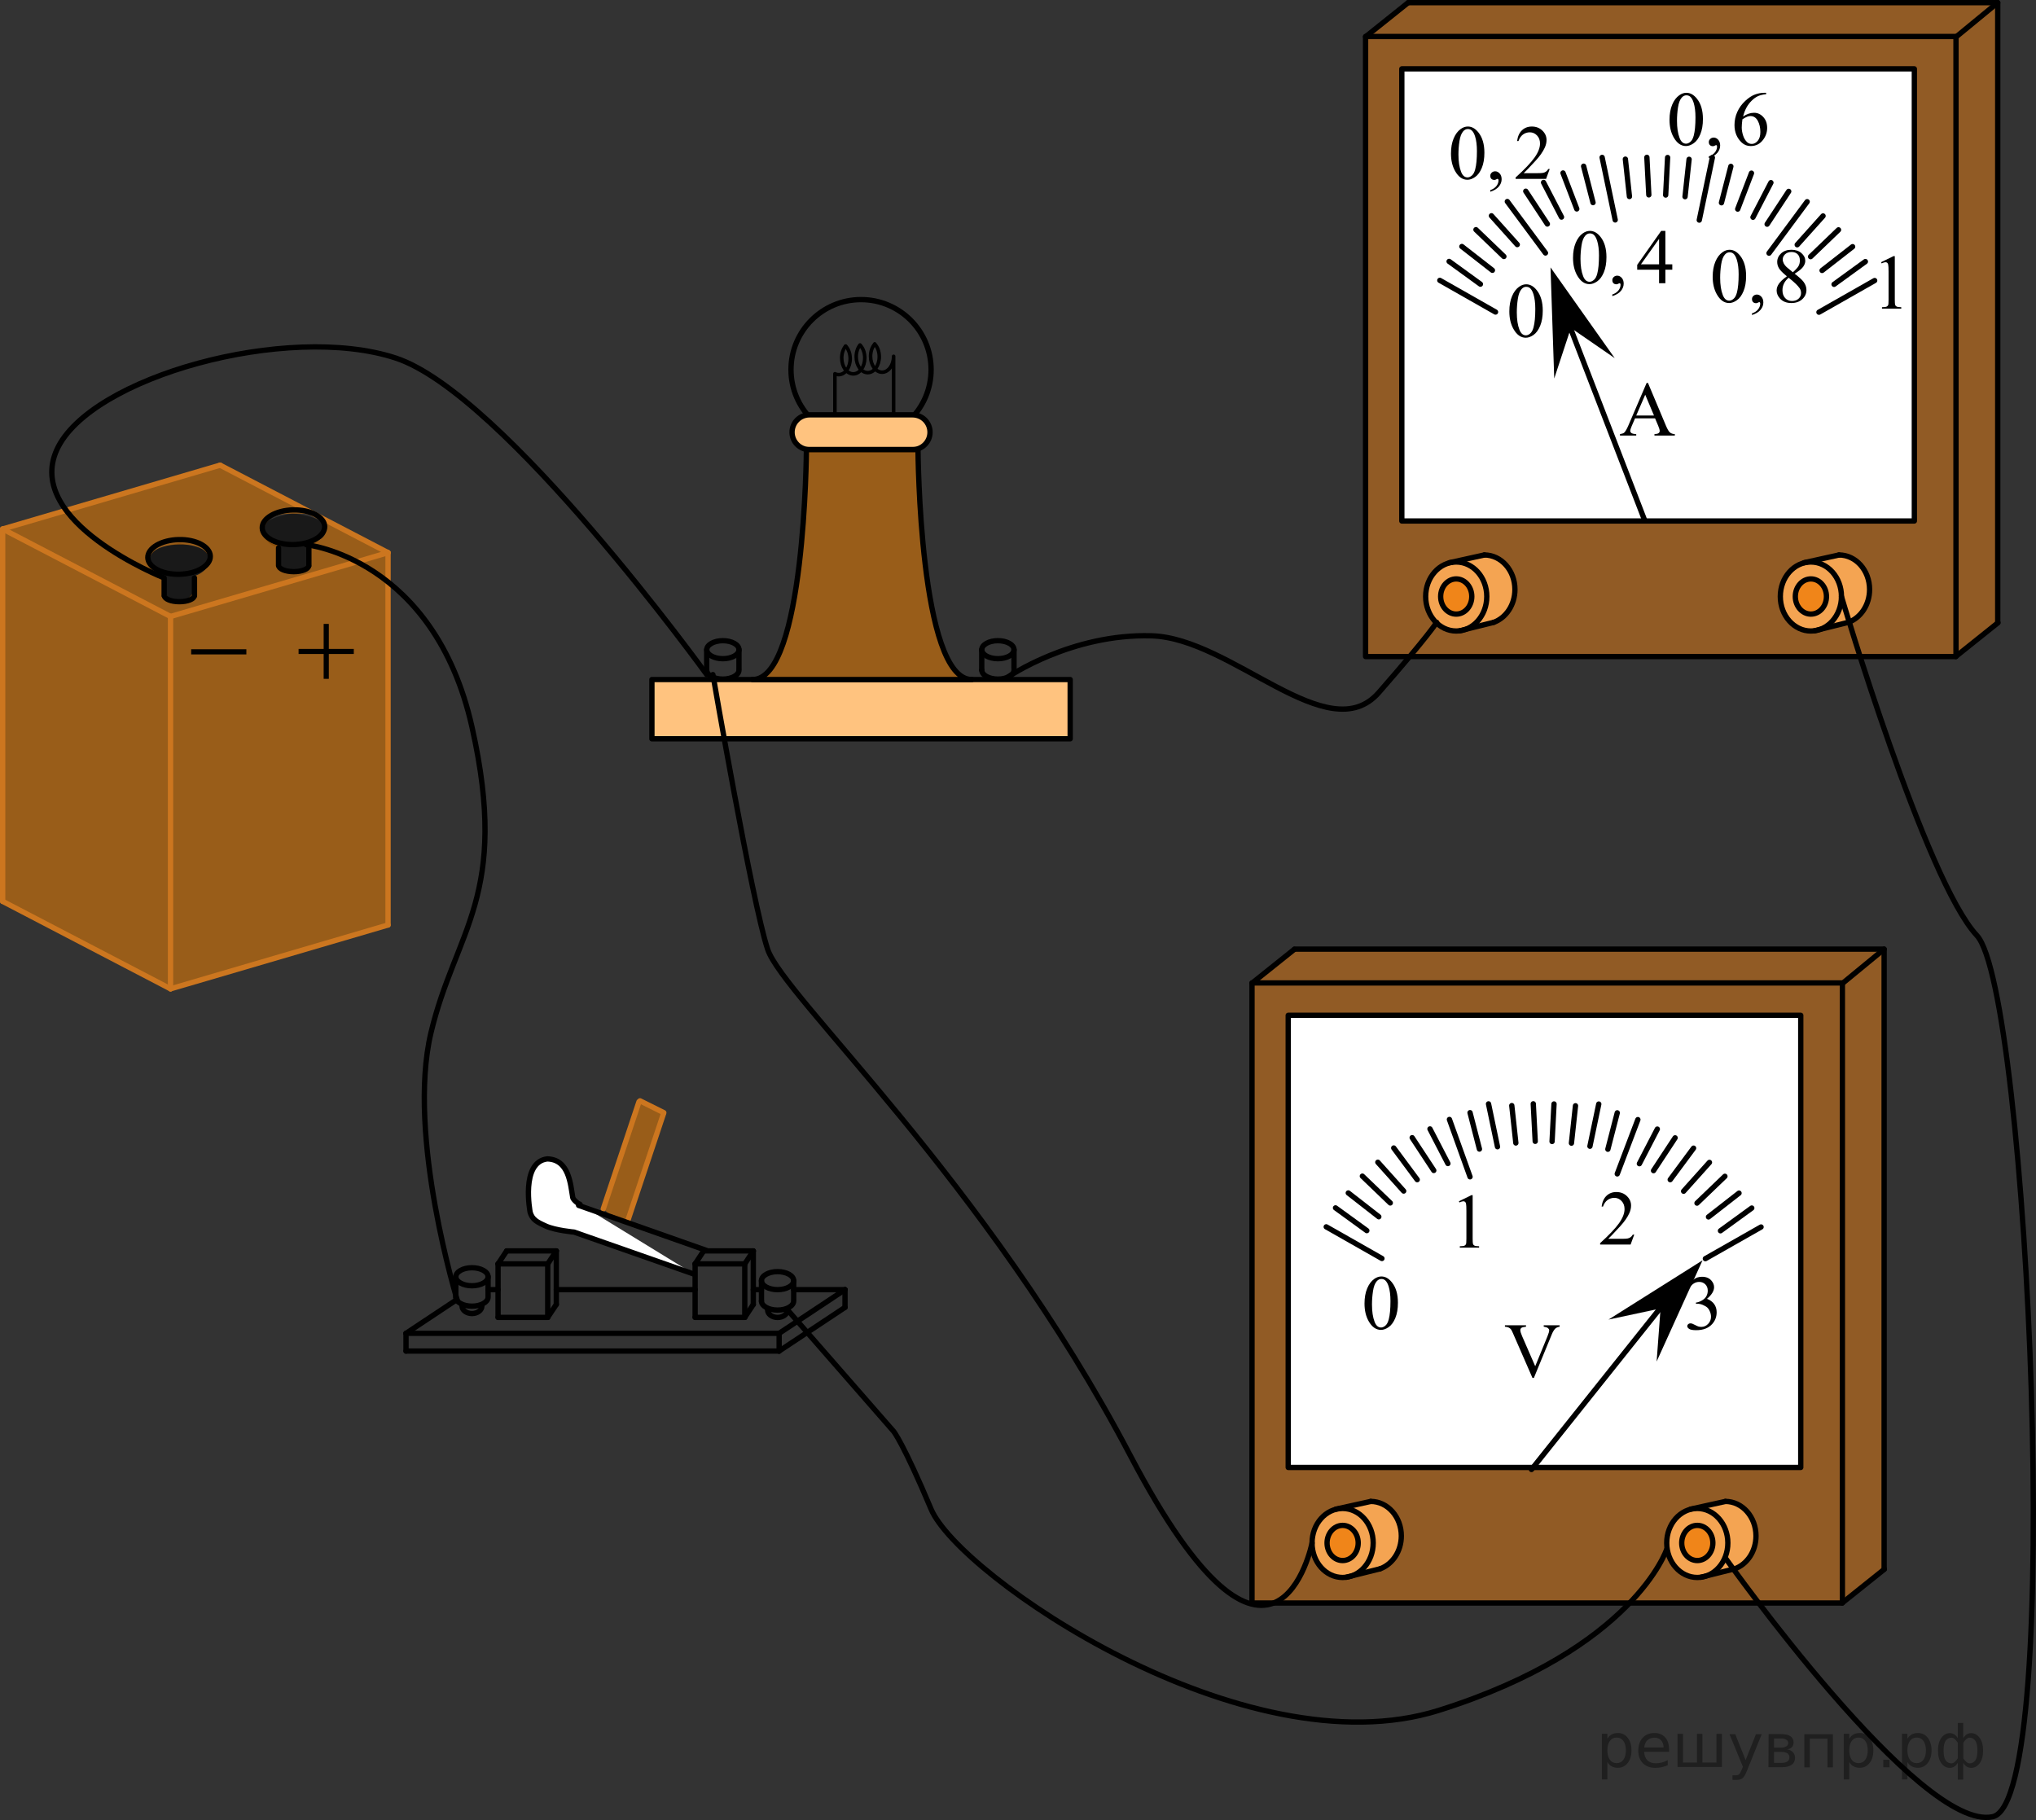 <?xml version="1.0" encoding="utf-8"?>
<!-- Generator: Adobe Illustrator 16.0.0, SVG Export Plug-In . SVG Version: 6.00 Build 0)  -->
<!DOCTYPE svg PUBLIC "-//W3C//DTD SVG 1.1//EN" "http://www.w3.org/Graphics/SVG/1.1/DTD/svg11.dtd">
<svg version="1.1" id="Layer_1" xmlns="http://www.w3.org/2000/svg" xmlns:xlink="http://www.w3.org/1999/xlink" x="0px" y="0px"
	 width="287.034px" height="256.615px" viewBox="-23.705 -7.013 287.034 256.615"
	 enable-background="new -23.705 -7.013 287.034 256.615" xml:space="preserve">
<rect x="-23.705" y="-7.013" width="287.034" height="256.615" fill="#333333" stroke="none"/>
<g>
	<polygon opacity="0.5" fill="#FF8800" enable-background="new    " points="66.378,148.328 69.845,149.979 65.034,164.739 
		63.556,165.338 61.345,163.428 	"/>
	
		<line fill="none" stroke="#CC761F" stroke-width="0.75" stroke-linecap="round" stroke-linejoin="round" x1="66.378" y1="148.328" x2="61.345" y2="163.428"/>
	
		<line fill="none" stroke="#CC761F" stroke-width="0.75" stroke-linecap="round" stroke-linejoin="round" x1="69.845" y1="149.979" x2="64.806" y2="165.078"/>
	
		<line fill="none" stroke="#000000" stroke-width="0.75" stroke-linecap="round" stroke-linejoin="round" x1="33.535" y1="183.479" x2="86.136" y2="183.479"/>
	
		<line fill="none" stroke="#000000" stroke-width="0.75" stroke-linecap="round" stroke-linejoin="round" x1="95.425" y1="177.318" x2="86.136" y2="183.479"/>
	
		<line fill="none" stroke="#000000" stroke-width="0.75" stroke-linecap="round" stroke-linejoin="round" x1="86.136" y1="180.979" x2="86.136" y2="183.479"/>
	
		<line fill="none" stroke="#000000" stroke-width="0.75" stroke-linecap="round" stroke-linejoin="round" x1="95.425" y1="174.818" x2="86.136" y2="180.979"/>
	
		<line fill="none" stroke="#000000" stroke-width="0.75" stroke-linecap="round" stroke-linejoin="round" x1="95.425" y1="174.818" x2="95.425" y2="177.318"/>
	
		<line fill="none" stroke="#000000" stroke-width="0.75" stroke-linecap="round" stroke-linejoin="round" x1="33.535" y1="180.979" x2="33.535" y2="183.479"/>
	
		<line fill="none" stroke="#000000" stroke-width="0.75" stroke-linecap="round" stroke-linejoin="round" x1="33.535" y1="180.979" x2="86.136" y2="180.979"/>
	
		<line fill="none" stroke="#000000" stroke-width="0.75" stroke-linecap="round" stroke-linejoin="round" x1="40.555" y1="176.318" x2="33.535" y2="180.979"/>
	
		<line fill="none" stroke="#000000" stroke-width="0.75" stroke-linecap="round" stroke-linejoin="round" x1="88.19" y1="174.818" x2="95.425" y2="174.818"/>
	
		<line fill="none" stroke="#000000" stroke-width="0.75" stroke-linecap="round" stroke-linejoin="round" x1="82.495" y1="174.818" x2="83.646" y2="174.818"/>
	
		<line fill="none" stroke="#000000" stroke-width="0.75" stroke-linecap="round" stroke-linejoin="round" x1="54.724" y1="174.818" x2="74.294" y2="174.818"/>
	
		<line fill="none" stroke="#000000" stroke-width="0.75" stroke-linecap="round" stroke-linejoin="round" x1="45.104" y1="174.818" x2="46.512" y2="174.818"/>
	
		<line fill="none" stroke="#000000" stroke-width="0.75" stroke-linecap="round" stroke-linejoin="round" x1="82.495" y1="176.908" x2="82.495" y2="169.358"/>
	
		<line fill="none" stroke="#000000" stroke-width="0.75" stroke-linecap="round" stroke-linejoin="round" x1="75.495" y1="169.358" x2="82.495" y2="169.358"/>
	
		<line fill="none" stroke="#000000" stroke-width="0.75" stroke-linecap="round" stroke-linejoin="round" x1="74.294" y1="178.729" x2="74.294" y2="171.188"/>
	
		<line fill="none" stroke="#000000" stroke-width="0.75" stroke-linecap="round" stroke-linejoin="round" x1="81.294" y1="178.729" x2="81.294" y2="171.188"/>
	
		<line fill="none" stroke="#000000" stroke-width="0.75" stroke-linecap="round" stroke-linejoin="round" x1="74.294" y1="171.188" x2="81.294" y2="171.188"/>
	
		<line fill="none" stroke="#000000" stroke-width="0.75" stroke-linecap="round" stroke-linejoin="round" x1="74.294" y1="178.729" x2="81.294" y2="178.729"/>
	
		<line fill="none" stroke="#000000" stroke-width="0.75" stroke-linecap="round" stroke-linejoin="round" x1="81.294" y1="171.188" x2="82.495" y2="169.358"/>
	
		<line fill="none" stroke="#000000" stroke-width="0.75" stroke-linecap="round" stroke-linejoin="round" x1="81.294" y1="178.729" x2="82.495" y2="176.908"/>
	
		<line fill="none" stroke="#000000" stroke-width="0.75" stroke-linecap="round" stroke-linejoin="round" x1="74.294" y1="171.188" x2="75.495" y2="169.358"/>
	
		<line fill="none" stroke="#000000" stroke-width="0.75" stroke-linecap="round" stroke-linejoin="round" x1="54.724" y1="176.908" x2="54.724" y2="169.358"/>
	
		<line fill="none" stroke="#000000" stroke-width="0.75" stroke-linecap="round" stroke-linejoin="round" x1="47.723" y1="169.358" x2="54.724" y2="169.358"/>
	
		<line fill="none" stroke="#000000" stroke-width="0.75" stroke-linecap="round" stroke-linejoin="round" x1="46.512" y1="178.729" x2="46.512" y2="171.188"/>
	
		<line fill="none" stroke="#000000" stroke-width="0.75" stroke-linecap="round" stroke-linejoin="round" x1="53.513" y1="178.729" x2="53.513" y2="171.188"/>
	
		<line fill="none" stroke="#000000" stroke-width="0.75" stroke-linecap="round" stroke-linejoin="round" x1="46.512" y1="171.188" x2="53.513" y2="171.188"/>
	
		<line fill="none" stroke="#000000" stroke-width="0.75" stroke-linecap="round" stroke-linejoin="round" x1="46.512" y1="178.729" x2="53.513" y2="178.729"/>
	
		<line fill="none" stroke="#000000" stroke-width="0.75" stroke-linecap="round" stroke-linejoin="round" x1="53.513" y1="171.188" x2="54.724" y2="169.358"/>
	
		<line fill="none" stroke="#000000" stroke-width="0.75" stroke-linecap="round" stroke-linejoin="round" x1="53.513" y1="178.729" x2="54.724" y2="176.908"/>
	
		<line fill="none" stroke="#000000" stroke-width="0.75" stroke-linecap="round" stroke-linejoin="round" x1="46.512" y1="171.188" x2="47.723" y2="169.358"/>
	<path fill="none" stroke="#000000" stroke-width="0.75" stroke-linecap="round" stroke-linejoin="round" d="M85.917,172.278
		c1.25,0,2.27,0.563,2.27,1.271s-1.02,1.271-2.27,1.271s-2.271-0.569-2.271-1.271C83.644,172.848,84.667,172.278,85.917,172.278z"/>
	
		<line fill="none" stroke="#000000" stroke-width="0.75" stroke-linecap="round" stroke-linejoin="round" x1="88.19" y1="173.548" x2="88.19" y2="176.198"/>
	
		<line fill="none" stroke="#000000" stroke-width="0.75" stroke-linecap="round" stroke-linejoin="round" x1="83.646" y1="173.548" x2="83.646" y2="176.428"/>
	<path fill="none" stroke="#000000" stroke-width="0.75" stroke-linecap="round" stroke-linejoin="round" d="M87.325,177.678
		c0,0.59-0.635,1.063-1.408,1.063c-0.779,0-1.408-0.479-1.408-1.063"/>
	<path fill="none" stroke="#000000" stroke-width="0.75" stroke-linecap="round" stroke-linejoin="round" d="M88.187,176.428
		c0,0.692-1.021,1.271-2.271,1.271s-2.271-0.568-2.271-1.271"/>
	<path fill="none" stroke="#000000" stroke-width="0.75" stroke-linecap="round" stroke-linejoin="round" d="M42.835,171.729
		c1.25,0,2.271,0.565,2.271,1.271c0,0.699-1.021,1.271-2.271,1.271s-2.271-0.57-2.271-1.271
		C40.564,172.299,41.585,171.729,42.835,171.729z"/>
	
		<line fill="none" stroke="#000000" stroke-width="0.75" stroke-linecap="round" stroke-linejoin="round" x1="45.104" y1="172.997" x2="45.104" y2="175.658"/>
	
		<line fill="none" stroke="#000000" stroke-width="0.75" stroke-linecap="round" stroke-linejoin="round" x1="40.555" y1="172.997" x2="40.555" y2="175.877"/>
	<path fill="none" stroke="#000000" stroke-width="0.75" stroke-linecap="round" stroke-linejoin="round" d="M44.233,177.127
		c0,0.591-0.633,1.063-1.396,1.063c-0.777,0-1.406-0.479-1.406-1.063"/>
	<path fill="none" stroke="#000000" stroke-width="0.75" stroke-linecap="round" stroke-linejoin="round" d="M45.104,175.877
		c0,0.699-1.021,1.271-2.271,1.271s-2.271-0.569-2.271-1.271"/>
	<path fill="#FFFFFF" stroke="#000000" stroke-width="0.75" stroke-linecap="round" stroke-linejoin="round" d="M74.128,172.627
		c-5.633-1.971-11.264-3.944-16.896-5.922c0,0-2.621-0.237-3.961-0.84c-1.352-0.604-1.92-0.949-2.229-1.92
		c0,0-1.396-7.107,2.404-7.561c3.105,0.08,3.271,3.62,3.596,5.438c0.064,0.449,1.314,1.239,0.984,0.937l0,0"/>
	
		<line fill="none" stroke="#000000" stroke-width="0.75" stroke-linecap="round" stroke-linejoin="round" x1="75.866" y1="169.278" x2="57.866" y2="162.938"/>
	
		<line fill="none" stroke="#CC761F" stroke-width="0.75" stroke-linecap="round" stroke-linejoin="round" x1="66.524" y1="148.198" x2="69.878" y2="149.867"/>
</g>
<g>
	<path fill="none" stroke="#000000" stroke-width="0.75" stroke-linecap="round" stroke-linejoin="round" d="M78.206,83.318
		c1.25,0,2.271,0.565,2.271,1.271c0,0.699-1.021,1.271-2.271,1.271s-2.271-0.57-2.271-1.271
		C75.934,83.888,76.956,83.318,78.206,83.318z"/>
	
		<line fill="none" stroke="#000000" stroke-width="0.75" stroke-linecap="round" stroke-linejoin="round" x1="80.474" y1="84.586" x2="80.474" y2="87.247"/>
	
		<line fill="none" stroke="#000000" stroke-width="0.75" stroke-linecap="round" stroke-linejoin="round" x1="75.925" y1="84.586" x2="75.925" y2="87.466"/>
	<path fill="none" stroke="#000000" stroke-width="0.75" stroke-linecap="round" stroke-linejoin="round" d="M79.603,88.716
		c0,0.591-0.633,1.063-1.396,1.063c-0.777,0-1.406-0.479-1.406-1.063"/>
	<path fill="none" stroke="#000000" stroke-width="0.75" stroke-linecap="round" stroke-linejoin="round" d="M80.474,87.466
		c0,0.699-1.021,1.271-2.271,1.271s-2.271-0.569-2.271-1.271"/>
</g>
<g>
	<path fill="none" stroke="#000000" stroke-width="0.75" stroke-linecap="round" stroke-linejoin="round" d="M116.979,83.318
		c1.25,0,2.271,0.565,2.271,1.271c0,0.699-1.021,1.271-2.271,1.271s-2.271-0.57-2.271-1.271
		C114.708,83.888,115.729,83.318,116.979,83.318z"/>
	
		<line fill="none" stroke="#000000" stroke-width="0.75" stroke-linecap="round" stroke-linejoin="round" x1="119.249" y1="84.586" x2="119.249" y2="87.247"/>
	
		<line fill="none" stroke="#000000" stroke-width="0.75" stroke-linecap="round" stroke-linejoin="round" x1="114.7" y1="84.586" x2="114.7" y2="87.466"/>
	<path fill="none" stroke="#000000" stroke-width="0.75" stroke-linecap="round" stroke-linejoin="round" d="M118.378,88.716
		c0,0.591-0.633,1.063-1.396,1.063c-0.777,0-1.406-0.479-1.406-1.063"/>
	<path fill="none" stroke="#000000" stroke-width="0.75" stroke-linecap="round" stroke-linejoin="round" d="M119.249,87.466
		c0,0.699-1.021,1.271-2.271,1.271s-2.271-0.569-2.271-1.271"/>
</g>
<g>
	<path opacity="0.5" enable-background="new    " d="M17.593,65.371c0,0,4.903,0.42,4.459,2.346
		c-0.449,1.926-2.396,2.309-2.396,2.309l0.063,2.91l-2.053,0.65l-2.146-0.751v-2.604c0,0-2.234-0.638-2.299-2.497
		C13.19,65.876,17.593,65.371,17.593,65.371z"/>
	<path opacity="0.5" enable-background="new    " d="M1.481,69.604c0,0,4.908,0.42,4.459,2.346
		c-0.449,1.926-2.394,2.309-2.394,2.309l0.063,2.91l-2.045,0.646l-2.143-0.751V74.46c0,0-2.24-0.638-2.313-2.497
		C-2.923,70.108,1.481,69.604,1.481,69.604z"/>
	<path opacity="0.5" fill="#FF8800" enable-background="new    " d="M7.327,58.573l-28.873,8.477l-1.793,0.523v52.5l23.668,12.333
		l30.666-9v-52.5L7.327,58.573z M3.552,74.261c0.018,0.074,0.028,0.146,0.032,0.226c0.058,1.059,0.229,2.278-0.854,2.917
		c-0.92,0.558-1.994,0.546-2.785-0.228c-0.438-0.433-0.551-1.085-0.564-1.666c-0.002-0.031-0.002-0.044-0.002-0.057
		c0-0.009-0.002-0.013-0.004-0.022c-0.021-0.121-0.043-0.241-0.064-0.359c-0.063-0.311-0.146-0.621-0.232-0.924
		c-0.189-0.094-0.371-0.208-0.564-0.356c-0.088-0.072-0.152-0.16-0.219-0.254c-0.578-0.215-1.078-0.767-1.004-1.4
		c0.188-1.618,1.623-2.099,3.063-2.294c1.395-0.188,3.813-0.17,4.889,0.903C6.737,72.281,5.075,73.826,3.552,74.261z M21.802,68.756
		c-0.248,0.249-0.621,0.401-1,0.43c-0.168,0.174-0.371,0.322-0.646,0.393c-0.146,0.038-0.28,0.063-0.438,0.098
		c-0.009,0.199-0.039,0.4-0.097,0.603c0.146,1.154,0.416,2.482-0.806,3.058c-1.479,0.705-3.271,0.001-3.229-1.809
		c0.016-0.529,0.104-1.086,0.241-1.628c-0.106-0.019-0.229-0.021-0.332-0.045c-1.213-0.265-2.401-1.227-1.903-2.605
		c0.563-1.578,2.354-1.854,3.813-1.846c1.638,0.008,3.271-0.153,4.354,1.232C22.306,67.274,22.43,68.125,21.802,68.756z"/>
	
		<line fill="none" stroke="#CC761F" stroke-width="0.75" stroke-linecap="round" stroke-linejoin="round" stroke-miterlimit="10" x1="-23.33" y1="120.073" x2="0.336" y2="132.406"/>
	
		<line fill="none" stroke="#CC761F" stroke-width="0.75" stroke-linecap="round" stroke-linejoin="round" stroke-miterlimit="10" x1="0.336" y1="132.406" x2="0.336" y2="79.906"/>
	
		<line fill="none" stroke="#CC761F" stroke-width="0.75" stroke-linecap="round" stroke-linejoin="round" stroke-miterlimit="10" x1="-23.33" y1="120.073" x2="-23.33" y2="67.573"/>
	
		<line fill="none" stroke="#CC761F" stroke-width="0.75" stroke-linecap="round" stroke-linejoin="round" stroke-miterlimit="10" x1="-23.33" y1="67.573" x2="0.336" y2="79.906"/>
	
		<line fill="none" stroke="#CC761F" stroke-width="0.75" stroke-linecap="round" stroke-linejoin="round" stroke-miterlimit="10" x1="31.002" y1="123.406" x2="31.002" y2="70.906"/>
	
		<line fill="none" stroke="#CC761F" stroke-width="0.75" stroke-linecap="round" stroke-linejoin="round" stroke-miterlimit="10" x1="0.336" y1="132.406" x2="31.002" y2="123.406"/>
	
		<line fill="none" stroke="#CC761F" stroke-width="0.75" stroke-linecap="round" stroke-linejoin="round" stroke-miterlimit="10" x1="0.336" y1="79.906" x2="31.002" y2="70.906"/>
	
		<line fill="none" stroke="#CC761F" stroke-width="0.75" stroke-linecap="round" stroke-linejoin="round" stroke-miterlimit="10" x1="7.327" y1="58.573" x2="31.002" y2="70.906"/>
	
		<line fill="none" stroke="#CC761F" stroke-width="0.75" stroke-linecap="round" stroke-linejoin="round" stroke-miterlimit="10" x1="-23.33" y1="67.573" x2="7.327" y2="58.573"/>
	
		<path fill="none" stroke="#000000" stroke-width="0.75" stroke-linecap="round" stroke-linejoin="round" stroke-miterlimit="10" d="
		M-0.562,76.969v-2.5c0,0-19.792-7.836-15.125-18.086s32.526-17.92,47.763-12.918s43.858,44.638,43.858,44.638"/>
	
		<line fill="none" stroke="#000000" stroke-width="0.75" stroke-linecap="round" stroke-linejoin="round" stroke-miterlimit="10" x1="3.711" y1="76.969" x2="3.711" y2="74.469"/>
	<path fill="none" stroke="#000000" stroke-width="0.75" stroke-miterlimit="10" d="M3.69,76.969c0,0.472-0.945,0.854-2.113,0.854
		c-1.166,0-2.104-0.387-2.104-0.854"/>
	
		<ellipse transform="matrix(-1 0.023 -0.023 -1 4.711 143.006)" fill="none" stroke="#000000" stroke-width="0.75" stroke-miterlimit="9.998" cx="1.527" cy="71.531" rx="4.404" ry="2.444"/>
	
		<line fill="none" stroke="#000000" stroke-width="0.75" stroke-linecap="round" stroke-linejoin="round" stroke-miterlimit="10" x1="15.565" y1="72.733" x2="15.565" y2="70.233"/>
	
		<line fill="none" stroke="#000000" stroke-width="0.75" stroke-linecap="round" stroke-linejoin="round" stroke-miterlimit="10" x1="19.84" y1="72.733" x2="19.84" y2="70.233"/>
	<path fill="none" stroke="#000000" stroke-width="0.75" stroke-miterlimit="10" d="M19.817,72.733c0,0.472-0.943,0.854-2.108,0.854
		c-1.166,0-2.104-0.382-2.104-0.854"/>
	
		<ellipse transform="matrix(-1 0.023 -0.023 -1 36.886 134.259)" fill="none" stroke="#000000" stroke-width="0.75" stroke-miterlimit="9.998" cx="17.67" cy="67.342" rx="4.402" ry="2.444"/>
	<rect x="15.18" y="74.996" fill="none" width="13.801" height="13.729"/>
	<rect x="1.483" y="81.873" fill="none" width="13.729" height="11.104"/>
</g>
<g>
	<g>
		<g>
			<g>
				<g>
					<g>
						<g>
							<g>
								<defs>
									<rect id="SVGID_1_" x="184.236" y="180.398" width="16.44" height="17.813"/>
								</defs>
								<clipPath id="SVGID_2_">
									<use xlink:href="#SVGID_1_"  overflow="visible"/>
								</clipPath>
								<g clip-path="url(#SVGID_2_)">
									<g enable-background="new    ">
										<path d="M197.457,184.116v0.271c-0.354,0.063-0.62,0.176-0.802,0.338c-0.261,0.24-0.491,0.607-0.691,1.104l-3.481,8.492
											h-0.271l-3.738-8.604c-0.19-0.441-0.326-0.711-0.404-0.811c-0.123-0.15-0.272-0.271-0.451-0.355
											c-0.18-0.086-0.422-0.143-0.726-0.166v-0.271h4.077v0.271c-0.461,0.045-0.761,0.123-0.896,0.234
											c-0.139,0.113-0.206,0.258-0.206,0.436c0,0.244,0.111,0.627,0.339,1.146l2.538,5.852l2.354-5.775
											c0.23-0.568,0.346-0.965,0.346-1.186c0-0.145-0.069-0.279-0.213-0.408c-0.143-0.131-0.383-0.223-0.721-0.275
											c-0.025-0.006-0.066-0.014-0.125-0.021v-0.271H197.457L197.457,184.116z"/>
									</g>
								</g>
							</g>
						</g>
					</g>
				</g>
			</g>
		</g>
	</g>
</g>
<g>
	<polygon opacity="0.5" fill="#F08519" enable-background="new    " points="174.531,-6.638 168.835,-1.81 168.835,85.463 
		252.491,85.556 257.94,80.79 257.95,-6.638 	"/>
	<rect x="173.923" y="2.901" fill="#FFFFFF" width="72.256" height="63.746"/>
	
		<rect x="168.815" y="-1.872" fill="none" stroke="#000000" stroke-width="0.75" stroke-linecap="round" stroke-linejoin="round" stroke-miterlimit="8" width="83.234" height="87.428"/>
	
		<polyline fill="none" stroke="#000000" stroke-width="0.75" stroke-linecap="round" stroke-linejoin="round" stroke-miterlimit="8" points="
		174.804,-6.638 257.933,-6.638 257.933,80.79 	"/>
	<path fill="none" stroke="#000000" stroke-width="0.75" stroke-linecap="round" stroke-linejoin="round" stroke-miterlimit="8" d="
		M171.015,80.79"/>
	
		<line fill="none" stroke="#000000" stroke-width="0.75" stroke-linecap="round" stroke-linejoin="round" stroke-miterlimit="8" x1="257.933" y1="-6.638" x2="252.05" y2="-1.798"/>
	
		<line fill="none" stroke="#000000" stroke-width="0.75" stroke-linecap="round" stroke-linejoin="round" stroke-miterlimit="8" x1="174.772" y1="-6.601" x2="168.815" y2="-1.836"/>
	
		<line fill="none" stroke="#000000" stroke-width="0.75" stroke-linecap="round" stroke-linejoin="round" stroke-miterlimit="8" x1="257.97" y1="80.79" x2="252.013" y2="85.556"/>
	<g>
		<path fill="#FFFFFF" d="M231.762,81.952l5.737-1.515c5.234-4.191,0.852-8.48-0.19-8.914c-1.048-0.431-4.486,0.283-4.486,0.283
			s-5.54,0.168-5.655,5.541C227.807,81.831,231.762,81.952,231.762,81.952z"/>
		
			<path fill="none" stroke="#000000" stroke-width="0.75" stroke-linecap="round" stroke-linejoin="round" stroke-miterlimit="8" d="
			M231.599,75.974"/>
		
			<path fill="none" stroke="#000000" stroke-width="0.75" stroke-linecap="round" stroke-linejoin="round" stroke-miterlimit="8" d="
			M235.906,80.841"/>
		<path opacity="0.75" fill="#F08519" enable-background="new    " d="M232.816,81.923l4.683-1.36
			c5.061-4.463,0.877-8.784-1.232-9.175c-1.048-0.433-4.295,0.778-4.295,0.778s4.295,1.229,4.027,4.927
			C235.937,80.269,232.816,81.923,232.816,81.923z"/>
		<ellipse opacity="0.75" fill="#F08519" enable-background="new    " cx="231.687" cy="77.091" rx="4.309" ry="4.866"/>
		
			<ellipse fill="none" stroke="#000000" stroke-width="0.75" stroke-linecap="round" stroke-linejoin="round" stroke-miterlimit="8" cx="231.593" cy="77.091" rx="4.309" ry="4.866"/>
		
			<path fill="none" stroke="#000000" stroke-width="0.75" stroke-linecap="round" stroke-linejoin="round" stroke-miterlimit="8" d="
			M235.558,71.233c2.379,0,4.31,2.178,4.31,4.867c0,2.169-1.257,4.008-2.994,4.634"/>
		
			<line fill="none" stroke="#000000" stroke-width="0.75" stroke-linecap="round" stroke-linejoin="round" stroke-miterlimit="8" x1="232.106" y1="81.923" x2="236.873" y2="80.734"/>
		
			<line fill="none" stroke="#000000" stroke-width="0.75" stroke-linecap="round" stroke-linejoin="round" stroke-miterlimit="8" x1="230.632" y1="72.323" x2="235.558" y2="71.233"/>
		<ellipse fill="#FFFFFF" cx="231.593" cy="77.091" rx="2.195" ry="2.48"/>
		<ellipse fill="#F08519" cx="231.593" cy="77.091" rx="2.195" ry="2.48"/>
		
			<ellipse fill="none" stroke="#000000" stroke-width="0.75" stroke-linecap="round" stroke-linejoin="round" stroke-miterlimit="8" cx="231.593" cy="77.091" rx="2.195" ry="2.48"/>
	</g>
	<g>
		<path fill="#FFFFFF" d="M181.762,81.952l5.737-1.515c5.234-4.191,0.852-8.48-0.19-8.914c-1.048-0.431-4.486,0.283-4.486,0.283
			s-5.54,0.168-5.655,5.541C177.807,81.831,181.762,81.952,181.762,81.952z"/>
		
			<path fill="none" stroke="#000000" stroke-width="0.75" stroke-linecap="round" stroke-linejoin="round" stroke-miterlimit="8" d="
			M181.599,75.974"/>
		
			<path fill="none" stroke="#000000" stroke-width="0.75" stroke-linecap="round" stroke-linejoin="round" stroke-miterlimit="8" d="
			M185.906,80.841"/>
		<path opacity="0.75" fill="#F08519" enable-background="new    " d="M182.816,81.923l4.683-1.36
			c5.061-4.463,0.877-8.784-1.232-9.175c-1.048-0.433-4.295,0.778-4.295,0.778s4.295,1.229,4.027,4.927
			C185.937,80.269,182.816,81.923,182.816,81.923z"/>
		<ellipse opacity="0.75" fill="#F08519" enable-background="new    " cx="181.687" cy="77.091" rx="4.309" ry="4.866"/>
		
			<ellipse fill="none" stroke="#000000" stroke-width="0.75" stroke-linecap="round" stroke-linejoin="round" stroke-miterlimit="8" cx="181.593" cy="77.091" rx="4.309" ry="4.866"/>
		
			<path fill="none" stroke="#000000" stroke-width="0.75" stroke-linecap="round" stroke-linejoin="round" stroke-miterlimit="8" d="
			M185.558,71.233c2.379,0,4.31,2.178,4.31,4.867c0,2.169-1.257,4.008-2.994,4.634"/>
		
			<line fill="none" stroke="#000000" stroke-width="0.75" stroke-linecap="round" stroke-linejoin="round" stroke-miterlimit="8" x1="182.106" y1="81.923" x2="186.873" y2="80.734"/>
		
			<line fill="none" stroke="#000000" stroke-width="0.75" stroke-linecap="round" stroke-linejoin="round" stroke-miterlimit="8" x1="180.632" y1="72.323" x2="185.558" y2="71.233"/>
		<ellipse fill="#FFFFFF" cx="181.593" cy="77.091" rx="2.195" ry="2.48"/>
		<ellipse fill="#F08519" cx="181.593" cy="77.091" rx="2.195" ry="2.48"/>
		
			<ellipse fill="none" stroke="#000000" stroke-width="0.75" stroke-linecap="round" stroke-linejoin="round" stroke-miterlimit="8" cx="181.593" cy="77.091" rx="2.195" ry="2.48"/>
	</g>
	
		<rect x="173.923" y="2.696" fill="none" stroke="#000000" stroke-width="0.75" stroke-linecap="round" stroke-linejoin="round" stroke-miterlimit="8" width="72.256" height="63.746"/>
	
		<line fill="none" stroke="#000000" stroke-width="0.75" stroke-linecap="round" stroke-linejoin="round" stroke-miterlimit="8" x1="179.281" y1="32.518" x2="187.133" y2="36.981"/>
	
		<line fill="none" stroke="#000000" stroke-width="0.75" stroke-linecap="round" stroke-linejoin="round" stroke-miterlimit="8" x1="188.798" y1="21.4" x2="194.174" y2="28.655"/>
	
		<line fill="none" stroke="#000000" stroke-width="0.75" stroke-linecap="round" stroke-linejoin="round" stroke-miterlimit="8" x1="202.161" y1="15.181" x2="204.005" y2="23.994"/>
	
		<line fill="none" stroke="#000000" stroke-width="0.75" stroke-linecap="round" stroke-linejoin="round" stroke-miterlimit="8" x1="180.59" y1="29.845" x2="185.004" y2="33.051"/>
	
		<line fill="none" stroke="#000000" stroke-width="0.75" stroke-linecap="round" stroke-linejoin="round" stroke-miterlimit="8" x1="182.39" y1="27.742" x2="186.693" y2="31.096"/>
	
		<line fill="none" stroke="#000000" stroke-width="0.75" stroke-linecap="round" stroke-linejoin="round" stroke-miterlimit="8" x1="184.376" y1="25.37" x2="188.312" y2="29.151"/>
	
		<line fill="none" stroke="#000000" stroke-width="0.75" stroke-linecap="round" stroke-linejoin="round" stroke-miterlimit="8" x1="186.557" y1="23.411" x2="190.199" y2="27.472"/>
	
		<line fill="none" stroke="#000000" stroke-width="0.75" stroke-linecap="round" stroke-linejoin="round" stroke-miterlimit="8" x1="193.905" y1="18.714" x2="196.435" y2="23.594"/>
	
		<line fill="none" stroke="#000000" stroke-width="0.75" stroke-linecap="round" stroke-linejoin="round" stroke-miterlimit="8" x1="191.397" y1="19.947" x2="194.44" y2="24.571"/>
	
		<line fill="none" stroke="#000000" stroke-width="0.75" stroke-linecap="round" stroke-linejoin="round" stroke-miterlimit="8" x1="196.649" y1="17.378" x2="198.588" y2="22.443"/>
	
		<line fill="none" stroke="#000000" stroke-width="0.75" stroke-linecap="round" stroke-linejoin="round" stroke-miterlimit="8" x1="199.555" y1="16.421" x2="200.879" y2="21.553"/>
	
		<line fill="none" stroke="#000000" stroke-width="0.75" stroke-linecap="round" stroke-linejoin="round" stroke-miterlimit="8" x1="205.44" y1="15.426" x2="206.013" y2="20.695"/>
	
		<line fill="none" stroke="#000000" stroke-width="0.75" stroke-linecap="round" stroke-linejoin="round" stroke-miterlimit="8" x1="208.471" y1="15.17" x2="208.744" y2="20.463"/>
	
		<line fill="none" stroke="#000000" stroke-width="0.75" stroke-linecap="round" stroke-linejoin="round" stroke-miterlimit="8" x1="232.731" y1="37.005" x2="240.583" y2="32.542"/>
	
		<line fill="none" stroke="#000000" stroke-width="0.75" stroke-linecap="round" stroke-linejoin="round" stroke-miterlimit="8" x1="225.691" y1="28.679" x2="231.067" y2="21.424"/>
	
		<line fill="none" stroke="#000000" stroke-width="0.75" stroke-linecap="round" stroke-linejoin="round" stroke-miterlimit="8" x1="215.858" y1="24.019" x2="217.703" y2="15.205"/>
	
		<line fill="none" stroke="#000000" stroke-width="0.75" stroke-linecap="round" stroke-linejoin="round" stroke-miterlimit="8" x1="234.86" y1="33.074" x2="239.274" y2="29.868"/>
	
		<line fill="none" stroke="#000000" stroke-width="0.75" stroke-linecap="round" stroke-linejoin="round" stroke-miterlimit="8" x1="233.172" y1="31.119" x2="237.475" y2="27.766"/>
	
		<line fill="none" stroke="#000000" stroke-width="0.75" stroke-linecap="round" stroke-linejoin="round" stroke-miterlimit="8" x1="231.552" y1="29.174" x2="235.487" y2="25.393"/>
	
		<line fill="none" stroke="#000000" stroke-width="0.75" stroke-linecap="round" stroke-linejoin="round" stroke-miterlimit="8" x1="229.665" y1="27.495" x2="233.308" y2="23.434"/>
	
		<line fill="none" stroke="#000000" stroke-width="0.75" stroke-linecap="round" stroke-linejoin="round" stroke-miterlimit="8" x1="223.429" y1="23.617" x2="225.958" y2="18.737"/>
	
		<line fill="none" stroke="#000000" stroke-width="0.75" stroke-linecap="round" stroke-linejoin="round" stroke-miterlimit="8" x1="225.424" y1="24.595" x2="228.466" y2="19.971"/>
	
		<line fill="none" stroke="#000000" stroke-width="0.75" stroke-linecap="round" stroke-linejoin="round" stroke-miterlimit="8" x1="221.276" y1="22.466" x2="223.216" y2="17.401"/>
	
		<line fill="none" stroke="#000000" stroke-width="0.75" stroke-linecap="round" stroke-linejoin="round" stroke-miterlimit="8" x1="218.985" y1="21.576" x2="220.31" y2="16.444"/>
	
		<line fill="none" stroke="#000000" stroke-width="0.75" stroke-linecap="round" stroke-linejoin="round" stroke-miterlimit="8" x1="213.851" y1="20.718" x2="214.422" y2="15.449"/>
	
		<line fill="none" stroke="#000000" stroke-width="0.75" stroke-linecap="round" stroke-linejoin="round" stroke-miterlimit="8" x1="211.12" y1="20.486" x2="211.394" y2="15.193"/>
</g>
<g>
	<polygon opacity="0.5" fill="#F08519" enable-background="new    " points="158.517,126.807 152.82,131.634 152.82,218.907 
		236.477,219.001 241.926,214.235 241.936,126.807 	"/>
	<rect x="157.908" y="136.345" fill="#FFFFFF" width="72.256" height="63.746"/>
	
		<rect x="152.801" y="131.573" fill="none" stroke="#000000" stroke-width="0.75" stroke-linecap="round" stroke-linejoin="round" stroke-miterlimit="8" width="83.234" height="87.429"/>
	
		<polyline fill="none" stroke="#000000" stroke-width="0.75" stroke-linecap="round" stroke-linejoin="round" stroke-miterlimit="8" points="
		158.789,126.807 241.918,126.807 241.918,214.235 	"/>
	<path fill="none" stroke="#000000" stroke-width="0.75" stroke-linecap="round" stroke-linejoin="round" stroke-miterlimit="8" d="
		M155,214.235"/>
	
		<line fill="none" stroke="#000000" stroke-width="0.75" stroke-linecap="round" stroke-linejoin="round" stroke-miterlimit="8" x1="241.918" y1="126.807" x2="236.035" y2="131.647"/>
	
		<line fill="none" stroke="#000000" stroke-width="0.75" stroke-linecap="round" stroke-linejoin="round" stroke-miterlimit="8" x1="158.758" y1="126.843" x2="152.801" y2="131.609"/>
	
		<line fill="none" stroke="#000000" stroke-width="0.75" stroke-linecap="round" stroke-linejoin="round" stroke-miterlimit="8" x1="241.955" y1="214.235" x2="235.998" y2="219.001"/>
	<g>
		<path fill="#FFFFFF" d="M215.747,215.398l5.737-1.516c5.234-4.191,0.852-8.48-0.19-8.914c-1.048-0.431-4.486,0.283-4.486,0.283
			s-5.54,0.169-5.655,5.541C211.792,215.277,215.747,215.398,215.747,215.398z"/>
		
			<path fill="none" stroke="#000000" stroke-width="0.75" stroke-linecap="round" stroke-linejoin="round" stroke-miterlimit="8" d="
			M215.584,209.419"/>
		
			<path fill="none" stroke="#000000" stroke-width="0.75" stroke-linecap="round" stroke-linejoin="round" stroke-miterlimit="8" d="
			M219.892,214.286"/>
		<path opacity="0.75" fill="#F08519" enable-background="new    " d="M216.802,215.368l4.683-1.361
			c5.061-4.463,0.877-8.783-1.232-9.174c-1.048-0.434-4.295,0.777-4.295,0.777s4.295,1.229,4.027,4.927
			C219.922,213.714,216.802,215.368,216.802,215.368z"/>
		<ellipse opacity="0.75" fill="#F08519" enable-background="new    " cx="215.672" cy="210.536" rx="4.309" ry="4.866"/>
		
			<ellipse fill="none" stroke="#000000" stroke-width="0.75" stroke-linecap="round" stroke-linejoin="round" stroke-miterlimit="8" cx="215.578" cy="210.536" rx="4.309" ry="4.866"/>
		
			<path fill="none" stroke="#000000" stroke-width="0.75" stroke-linecap="round" stroke-linejoin="round" stroke-miterlimit="8" d="
			M219.543,204.678c2.379,0,4.31,2.178,4.31,4.866c0,2.17-1.257,4.008-2.994,4.635"/>
		
			<line fill="none" stroke="#000000" stroke-width="0.75" stroke-linecap="round" stroke-linejoin="round" stroke-miterlimit="8" x1="216.092" y1="215.368" x2="220.858" y2="214.179"/>
		
			<line fill="none" stroke="#000000" stroke-width="0.75" stroke-linecap="round" stroke-linejoin="round" stroke-miterlimit="8" x1="214.617" y1="205.768" x2="219.543" y2="204.678"/>
		<ellipse fill="#FFFFFF" cx="215.578" cy="210.535" rx="2.195" ry="2.479"/>
		<ellipse fill="#F08519" cx="215.578" cy="210.535" rx="2.195" ry="2.479"/>
		
			<ellipse fill="none" stroke="#000000" stroke-width="0.75" stroke-linecap="round" stroke-linejoin="round" stroke-miterlimit="8" cx="215.578" cy="210.535" rx="2.195" ry="2.479"/>
	</g>
	<g>
		<path fill="#FFFFFF" d="M165.747,215.398l5.737-1.516c5.234-4.191,0.852-8.48-0.19-8.914c-1.048-0.431-4.486,0.283-4.486,0.283
			s-5.54,0.169-5.655,5.541C161.792,215.277,165.747,215.398,165.747,215.398z"/>
		
			<path fill="none" stroke="#000000" stroke-width="0.75" stroke-linecap="round" stroke-linejoin="round" stroke-miterlimit="8" d="
			M165.584,209.419"/>
		
			<path fill="none" stroke="#000000" stroke-width="0.75" stroke-linecap="round" stroke-linejoin="round" stroke-miterlimit="8" d="
			M169.892,214.286"/>
		<path opacity="0.75" fill="#F08519" enable-background="new    " d="M166.802,215.368l4.683-1.361
			c5.061-4.463,0.877-8.783-1.232-9.174c-1.048-0.434-4.295,0.777-4.295,0.777s4.295,1.229,4.027,4.927
			C169.922,213.714,166.802,215.368,166.802,215.368z"/>
		<ellipse opacity="0.75" fill="#F08519" enable-background="new    " cx="165.672" cy="210.536" rx="4.309" ry="4.866"/>
		
			<ellipse fill="none" stroke="#000000" stroke-width="0.75" stroke-linecap="round" stroke-linejoin="round" stroke-miterlimit="8" cx="165.578" cy="210.536" rx="4.309" ry="4.866"/>
		
			<path fill="none" stroke="#000000" stroke-width="0.75" stroke-linecap="round" stroke-linejoin="round" stroke-miterlimit="8" d="
			M169.543,204.678c2.379,0,4.31,2.178,4.31,4.866c0,2.17-1.257,4.008-2.994,4.635"/>
		
			<line fill="none" stroke="#000000" stroke-width="0.75" stroke-linecap="round" stroke-linejoin="round" stroke-miterlimit="8" x1="166.092" y1="215.368" x2="170.858" y2="214.179"/>
		
			<line fill="none" stroke="#000000" stroke-width="0.75" stroke-linecap="round" stroke-linejoin="round" stroke-miterlimit="8" x1="164.617" y1="205.768" x2="169.543" y2="204.678"/>
		<ellipse fill="#FFFFFF" cx="165.578" cy="210.535" rx="2.195" ry="2.479"/>
		<ellipse fill="#F08519" cx="165.578" cy="210.535" rx="2.195" ry="2.479"/>
		
			<ellipse fill="none" stroke="#000000" stroke-width="0.75" stroke-linecap="round" stroke-linejoin="round" stroke-miterlimit="8" cx="165.578" cy="210.535" rx="2.195" ry="2.479"/>
	</g>
	
		<rect x="157.908" y="136.14" fill="none" stroke="#000000" stroke-width="0.75" stroke-linecap="round" stroke-linejoin="round" stroke-miterlimit="8" width="72.256" height="63.746"/>
	
		<line fill="none" stroke="#000000" stroke-width="0.75" stroke-linecap="round" stroke-linejoin="round" stroke-miterlimit="8" x1="163.267" y1="165.963" x2="171.118" y2="170.426"/>
	
		<line fill="none" stroke="#000000" stroke-width="0.75" stroke-linecap="round" stroke-linejoin="round" stroke-miterlimit="8" x1="172.783" y1="154.845" x2="176.093" y2="159.312"/>
	
		<line fill="none" stroke="#000000" stroke-width="0.75" stroke-linecap="round" stroke-linejoin="round" stroke-miterlimit="8" x1="186.146" y1="148.626" x2="187.411" y2="154.671"/>
	
		<line fill="none" stroke="#000000" stroke-width="0.75" stroke-linecap="round" stroke-linejoin="round" stroke-miterlimit="8" x1="164.575" y1="163.29" x2="168.989" y2="166.495"/>
	
		<line fill="none" stroke="#000000" stroke-width="0.75" stroke-linecap="round" stroke-linejoin="round" stroke-miterlimit="8" x1="166.375" y1="161.187" x2="170.679" y2="164.541"/>
	
		<line fill="none" stroke="#000000" stroke-width="0.75" stroke-linecap="round" stroke-linejoin="round" stroke-miterlimit="8" x1="168.361" y1="158.815" x2="172.297" y2="162.595"/>
	
		<line fill="none" stroke="#000000" stroke-width="0.75" stroke-linecap="round" stroke-linejoin="round" stroke-miterlimit="8" x1="170.542" y1="156.856" x2="174.185" y2="160.917"/>
	
		<line fill="none" stroke="#000000" stroke-width="0.75" stroke-linecap="round" stroke-linejoin="round" stroke-miterlimit="8" x1="177.891" y1="152.158" x2="180.42" y2="157.038"/>
	
		<line fill="none" stroke="#000000" stroke-width="0.75" stroke-linecap="round" stroke-linejoin="round" stroke-miterlimit="8" x1="175.383" y1="153.392" x2="178.426" y2="158.015"/>
	
		<line fill="none" stroke="#000000" stroke-width="0.75" stroke-linecap="round" stroke-linejoin="round" stroke-miterlimit="8" x1="180.635" y1="150.823" x2="183.54" y2="158.909"/>
	
		<line fill="none" stroke="#000000" stroke-width="0.75" stroke-linecap="round" stroke-linejoin="round" stroke-miterlimit="8" x1="183.54" y1="149.866" x2="184.864" y2="154.997"/>
	
		<line fill="none" stroke="#000000" stroke-width="0.75" stroke-linecap="round" stroke-linejoin="round" stroke-miterlimit="8" x1="189.426" y1="148.87" x2="189.998" y2="154.14"/>
	
		<line fill="none" stroke="#000000" stroke-width="0.75" stroke-linecap="round" stroke-linejoin="round" stroke-miterlimit="8" x1="192.456" y1="148.615" x2="192.729" y2="153.907"/>
	
		<line fill="none" stroke="#000000" stroke-width="0.75" stroke-linecap="round" stroke-linejoin="round" stroke-miterlimit="8" x1="216.717" y1="170.449" x2="224.568" y2="165.987"/>
	
		<line fill="none" stroke="#000000" stroke-width="0.75" stroke-linecap="round" stroke-linejoin="round" stroke-miterlimit="8" x1="211.76" y1="159.312" x2="215.053" y2="154.868"/>
	
		<line fill="none" stroke="#000000" stroke-width="0.75" stroke-linecap="round" stroke-linejoin="round" stroke-miterlimit="8" x1="200.443" y1="154.599" x2="201.688" y2="148.65"/>
	
		<line fill="none" stroke="#000000" stroke-width="0.75" stroke-linecap="round" stroke-linejoin="round" stroke-miterlimit="8" x1="218.846" y1="166.519" x2="223.26" y2="163.314"/>
	
		<line fill="none" stroke="#000000" stroke-width="0.75" stroke-linecap="round" stroke-linejoin="round" stroke-miterlimit="8" x1="217.157" y1="164.564" x2="221.46" y2="161.211"/>
	
		<line fill="none" stroke="#000000" stroke-width="0.75" stroke-linecap="round" stroke-linejoin="round" stroke-miterlimit="8" x1="215.537" y1="162.618" x2="219.473" y2="158.838"/>
	
		<line fill="none" stroke="#000000" stroke-width="0.75" stroke-linecap="round" stroke-linejoin="round" stroke-miterlimit="8" x1="213.65" y1="160.941" x2="217.293" y2="156.878"/>
	
		<line fill="none" stroke="#000000" stroke-width="0.75" stroke-linecap="round" stroke-linejoin="round" stroke-miterlimit="8" x1="207.414" y1="157.062" x2="209.943" y2="152.181"/>
	
		<line fill="none" stroke="#000000" stroke-width="0.75" stroke-linecap="round" stroke-linejoin="round" stroke-miterlimit="8" x1="209.409" y1="158.04" x2="212.451" y2="153.415"/>
	
		<line fill="none" stroke="#000000" stroke-width="0.75" stroke-linecap="round" stroke-linejoin="round" stroke-miterlimit="8" x1="204.295" y1="158.496" x2="207.201" y2="150.846"/>
	
		<line fill="none" stroke="#000000" stroke-width="0.75" stroke-linecap="round" stroke-linejoin="round" stroke-miterlimit="8" x1="202.971" y1="155.021" x2="204.295" y2="149.889"/>
	
		<line fill="none" stroke="#000000" stroke-width="0.75" stroke-linecap="round" stroke-linejoin="round" stroke-miterlimit="8" x1="197.836" y1="154.163" x2="198.407" y2="148.894"/>
	
		<line fill="none" stroke="#000000" stroke-width="0.75" stroke-linecap="round" stroke-linejoin="round" stroke-miterlimit="8" x1="195.105" y1="153.931" x2="195.379" y2="148.638"/>
</g>
<line fill="none" stroke="#000000" stroke-width="0.75" stroke-linecap="round" stroke-linejoin="round" stroke-miterlimit="8" x1="208.178" y1="66.395" x2="197.194" y2="37.936"/>
<polygon points="197.759,39.226 195.41,46.353 194.887,30.691 203.939,43.483 "/>
<line fill="none" stroke="#000000" stroke-width="0.75" stroke-linecap="round" stroke-linejoin="round" stroke-miterlimit="8" x1="192.203" y1="200.176" x2="211.229" y2="176.331"/>
<polygon points="210.4,177.47 203.063,179.038 216.319,170.683 209.845,184.954 "/>
<rect x="68.201" y="88.799" fill="#FFFFFF" enable-background="new    " width="58.968" height="8.357"/>
<rect x="68.201" y="88.799" opacity="0.5" fill="#FF8800" enable-background="new    " width="58.968" height="8.357"/>
<rect x="68.201" y="88.799" fill="none" stroke="#000000" stroke-width="0.75" stroke-linecap="round" stroke-linejoin="round" stroke-miterlimit="8" width="58.968" height="8.357"/>
<circle fill="none" stroke="#000000" stroke-width="0.75" stroke-linecap="round" stroke-linejoin="round" stroke-miterlimit="8" cx="97.685" cy="45.104" r="9.876"/>
<g>
	<path fill="none" stroke="#000000" stroke-width="0.5" stroke-linecap="round" stroke-linejoin="round" stroke-miterlimit="10" d="
		M95.514,41.777c0.389,0.408,0.64,1.059,0.64,1.787c0,1.242-0.726,2.246-1.626,2.246c-0.186,0-0.36-0.042-0.526-0.125v8.583"/>
	<path fill="none" stroke="#000000" stroke-width="0.5" stroke-linecap="round" stroke-linejoin="round" stroke-miterlimit="10" d="
		M102.278,53.847V43.224c0,1.241-0.727,2.242-1.625,2.242c-0.899,0-1.626-1.008-1.626-2.242c0-0.693,0.226-1.314,0.586-1.726"/>
	<path fill="none" stroke="#000000" stroke-width="0.5" stroke-linecap="round" stroke-linejoin="round" stroke-miterlimit="10" d="
		M99.614,41.495c0.389,0.408,0.64,1.058,0.64,1.792c0,1.242-0.726,2.242-1.625,2.242c-0.898,0-1.625-1.009-1.625-2.242
		c0-0.658,0.208-1.258,0.533-1.658"/>
	<path fill="none" stroke="#000000" stroke-width="0.5" stroke-linecap="round" stroke-linejoin="round" stroke-miterlimit="10" d="
		M97.572,41.669c0.388,0.409,0.639,1.059,0.639,1.792c0,1.241-0.726,2.241-1.625,2.241c-0.899,0-1.625-1.008-1.625-2.241
		c0-0.659,0.207-1.255,0.532-1.661"/>
</g>
<path fill="#FFFFFF" d="M107.409,53.929c0,1.354-1.098,2.453-2.453,2.453H90.412c-1.354,0-2.453-1.098-2.453-2.453l0,0
	c0-1.354,1.098-2.453,2.453-2.453h14.544C106.311,51.477,107.409,52.575,107.409,53.929L107.409,53.929z"/>
<path opacity="0.5" fill="#FF8800" enable-background="new    " d="M107.409,53.929c0,1.354-1.098,2.453-2.453,2.453H90.412
	c-1.354,0-2.453-1.098-2.453-2.453l0,0c0-1.354,1.098-2.453,2.453-2.453h14.544C106.311,51.477,107.409,52.575,107.409,53.929
	L107.409,53.929z"/>
<path fill="none" stroke="#000000" stroke-width="0.75" stroke-linecap="round" stroke-linejoin="round" stroke-miterlimit="8" d="
	M107.409,53.929c0,1.354-1.098,2.453-2.453,2.453H90.412c-1.354,0-2.453-1.098-2.453-2.453l0,0c0-1.354,1.098-2.453,2.453-2.453
	h14.544C106.311,51.477,107.409,52.575,107.409,53.929L107.409,53.929z"/>
<path opacity="0.5" fill="#FF8800" enable-background="new    " d="M89.983,56.382c0,0-0.188,32.417-7.594,32.417h30.92
	c-7.406,0-7.594-32.417-7.594-32.417H89.983z"/>
<path fill="none" stroke="#000000" stroke-width="0.75" stroke-linecap="round" stroke-linejoin="round" stroke-miterlimit="8" d="
	M89.983,56.382c0,0-0.188,32.417-7.594,32.417h30.92c-7.406,0-7.594-32.417-7.594-32.417H89.983z"/>
<g>
	<defs>
		<polygon id="SVGID_3_" points="0.427,91.512 14.227,91.512 14.227,80.54 0.427,80.54 0.427,91.512 		"/>
	</defs>
	<clipPath id="SVGID_4_">
		<use xlink:href="#SVGID_3_"  overflow="visible"/>
	</clipPath>
	<g clip-path="url(#SVGID_4_)">
		<path d="M3.245,84.526h7.782v0.729H3.245V84.526z"/>
	</g>
</g>
<g>
	<defs>
		<polygon id="SVGID_5_" points="15.574,91.452 29.374,91.452 29.374,77.72 15.574,77.72 15.574,91.452 		"/>
	</defs>
	<clipPath id="SVGID_6_">
		<use xlink:href="#SVGID_5_"  overflow="visible"/>
	</clipPath>
	<g clip-path="url(#SVGID_6_)">
		<path d="M21.925,80.954h0.727v3.525h3.521v0.716h-3.521v3.503h-0.727v-3.503H18.39v-0.716h3.535V80.954z"/>
	</g>
</g>
<g>
	<defs>
		<polygon id="SVGID_7_" points="239.583,38.493 246.532,38.493 246.532,26.543 239.583,26.543 239.583,38.493 		"/>
	</defs>
	<clipPath id="SVGID_8_">
		<use xlink:href="#SVGID_7_"  overflow="visible"/>
	</clipPath>
	<g clip-path="url(#SVGID_8_)">
		<path d="M241.487,29.957l1.76-0.861h0.176v6.125c0,0.406,0.018,0.66,0.051,0.759c0.033,0.1,0.104,0.177,0.211,0.23
			c0.107,0.054,0.324,0.084,0.65,0.091v0.198h-2.719v-0.198c0.34-0.007,0.561-0.037,0.66-0.088s0.17-0.121,0.209-0.208
			s0.059-0.349,0.059-0.784v-3.915c0-0.528-0.018-0.867-0.055-1.017c-0.023-0.114-0.07-0.198-0.135-0.251
			c-0.066-0.053-0.145-0.08-0.238-0.08c-0.131,0-0.314,0.055-0.549,0.166L241.487,29.957z"/>
	</g>
</g>
<g>
	<defs>
		<polygon id="SVGID_9_" points="202.744,56.395 214.744,56.395 214.744,44.445 202.744,44.445 202.744,56.395 		"/>
	</defs>
	<clipPath id="SVGID_10_">
		<use xlink:href="#SVGID_9_"  overflow="visible"/>
	</clipPath>
	<g clip-path="url(#SVGID_10_)">
		<path d="M209.624,51.968h-2.82l-0.494,1.146c-0.121,0.281-0.182,0.491-0.182,0.631c0,0.11,0.053,0.208,0.158,0.291
			c0.105,0.084,0.334,0.139,0.684,0.163v0.198h-2.293v-0.198c0.305-0.053,0.502-0.123,0.592-0.208
			c0.182-0.172,0.385-0.52,0.605-1.043l2.563-5.97h0.188l2.535,6.033c0.205,0.485,0.391,0.8,0.557,0.944s0.398,0.226,0.695,0.243
			v0.198h-2.873v-0.198c0.289-0.014,0.486-0.062,0.588-0.145c0.102-0.081,0.152-0.182,0.152-0.299c0-0.157-0.07-0.405-0.215-0.744
			L209.624,51.968z M209.474,51.572l-1.236-2.931l-1.268,2.931H209.474z"/>
	</g>
</g>
<g>
	<defs>
		<polygon id="SVGID_11_" points="178.798,22.177 196.798,22.177 196.798,8.277 178.798,8.277 178.798,22.177 		"/>
	</defs>
	<clipPath id="SVGID_12_">
		<use xlink:href="#SVGID_11_"  overflow="visible"/>
	</clipPath>
	<g clip-path="url(#SVGID_12_)">
		<path d="M180.853,14.634c0-0.824,0.126-1.534,0.377-2.13c0.25-0.596,0.583-1.039,0.998-1.331c0.322-0.23,0.656-0.347,1-0.347
			c0.559,0,1.06,0.283,1.504,0.849c0.555,0.7,0.832,1.649,0.832,2.848c0,0.839-0.121,1.552-0.365,2.138
			c-0.244,0.587-0.555,1.013-0.932,1.277c-0.378,0.265-0.742,0.397-1.094,0.397c-0.694,0-1.272-0.407-1.734-1.221
			C181.048,16.428,180.853,15.602,180.853,14.634z M181.905,14.768c0,0.995,0.124,1.808,0.371,2.437
			c0.204,0.53,0.508,0.795,0.913,0.795c0.193,0,0.394-0.086,0.602-0.259c0.208-0.172,0.365-0.461,0.473-0.866
			c0.165-0.611,0.247-1.474,0.247-2.587c0-0.824-0.086-1.513-0.258-2.063c-0.129-0.409-0.295-0.698-0.5-0.869
			c-0.146-0.117-0.324-0.176-0.531-0.176c-0.244,0-0.46,0.108-0.65,0.325c-0.258,0.295-0.433,0.759-0.525,1.392
			C181.952,13.529,181.905,14.153,181.905,14.768z"/>
		<path d="M186.393,20.026v-0.234c0.368-0.121,0.654-0.309,0.856-0.563c0.203-0.255,0.304-0.523,0.304-0.809
			c0-0.067-0.017-0.124-0.048-0.17c-0.025-0.032-0.051-0.048-0.076-0.048c-0.039,0-0.125,0.035-0.258,0.106
			c-0.064,0.032-0.132,0.048-0.203,0.048c-0.176,0-0.315-0.052-0.42-0.154c-0.104-0.104-0.155-0.246-0.155-0.427
			c0-0.175,0.067-0.324,0.201-0.448s0.298-0.187,0.491-0.187c0.236,0,0.447,0.103,0.631,0.307c0.186,0.204,0.277,0.476,0.277,0.813
			c0,0.366-0.128,0.706-0.385,1.021C187.353,19.597,186.948,19.844,186.393,20.026z"/>
		<path d="M194.772,16.816l-0.511,1.392h-4.297V18.01c1.265-1.145,2.153-2.08,2.669-2.805c0.516-0.726,0.773-1.389,0.773-1.989
			c0-0.459-0.141-0.836-0.424-1.131s-0.621-0.442-1.016-0.442c-0.357,0-0.68,0.104-0.964,0.312s-0.495,0.513-0.631,0.915h-0.198
			c0.089-0.658,0.318-1.163,0.689-1.515s0.834-0.528,1.389-0.528c0.591,0,1.084,0.188,1.479,0.565s0.594,0.821,0.594,1.333
			c0,0.366-0.086,0.732-0.258,1.099c-0.265,0.576-0.694,1.186-1.289,1.829c-0.892,0.968-1.448,1.551-1.671,1.749h1.902
			c0.387,0,0.657-0.014,0.813-0.042c0.156-0.028,0.297-0.086,0.422-0.174c0.126-0.087,0.234-0.21,0.328-0.37H194.772z"/>
	</g>
</g>
<g>
	<defs>
		<polygon id="SVGID_13_" points="187.022,43.464 196.022,43.464 196.022,30.513 187.022,30.513 187.022,43.464 		"/>
	</defs>
	<clipPath id="SVGID_14_">
		<use xlink:href="#SVGID_13_"  overflow="visible"/>
	</clipPath>
	<g clip-path="url(#SVGID_14_)">
		<path d="M189.081,36.892c0-0.827,0.125-1.54,0.377-2.137c0.25-0.598,0.584-1.042,0.998-1.335c0.322-0.232,0.656-0.348,1-0.348
			c0.559,0,1.059,0.283,1.504,0.851c0.555,0.703,0.832,1.655,0.832,2.857c0,0.842-0.121,1.557-0.365,2.146
			c-0.244,0.589-0.555,1.016-0.932,1.282c-0.379,0.266-0.742,0.398-1.094,0.398c-0.693,0-1.273-0.408-1.734-1.225
			C189.276,38.692,189.081,37.862,189.081,36.892z M190.134,37.026c0,0.999,0.123,1.814,0.371,2.445
			c0.203,0.532,0.508,0.797,0.912,0.797c0.193,0,0.395-0.086,0.602-0.26c0.209-0.173,0.365-0.463,0.473-0.869
			c0.166-0.614,0.248-1.479,0.248-2.595c0-0.828-0.086-1.518-0.258-2.071c-0.129-0.41-0.295-0.701-0.5-0.872
			c-0.146-0.118-0.324-0.176-0.531-0.176c-0.244,0-0.461,0.109-0.65,0.326c-0.258,0.296-0.434,0.762-0.525,1.396
			C190.181,35.783,190.134,36.409,190.134,37.026z"/>
	</g>
</g>
<g>
	<defs>
		<polygon id="SVGID_15_" points="196.005,36.895 214.005,36.895 214.005,22.994 196.005,22.994 196.005,36.895 		"/>
	</defs>
	<clipPath id="SVGID_16_">
		<use xlink:href="#SVGID_15_"  overflow="visible"/>
	</clipPath>
	<g clip-path="url(#SVGID_16_)">
		<path d="M198.06,29.349c0-0.824,0.126-1.534,0.377-2.13c0.25-0.596,0.583-1.039,0.998-1.331c0.322-0.23,0.656-0.347,1-0.347
			c0.559,0,1.06,0.283,1.504,0.849c0.555,0.7,0.832,1.649,0.832,2.848c0,0.839-0.121,1.552-0.365,2.138
			c-0.244,0.587-0.555,1.013-0.932,1.277c-0.378,0.265-0.742,0.397-1.094,0.397c-0.694,0-1.272-0.407-1.734-1.221
			C198.255,31.143,198.06,30.317,198.06,29.349z M199.112,29.483c0,0.995,0.124,1.808,0.371,2.437
			c0.204,0.53,0.508,0.795,0.913,0.795c0.193,0,0.394-0.086,0.602-0.259c0.208-0.172,0.365-0.461,0.473-0.866
			c0.165-0.611,0.247-1.474,0.247-2.587c0-0.824-0.086-1.513-0.258-2.063c-0.129-0.409-0.295-0.698-0.5-0.869
			c-0.146-0.117-0.324-0.176-0.531-0.176c-0.244,0-0.46,0.108-0.65,0.325c-0.258,0.295-0.433,0.759-0.525,1.392
			C199.159,28.243,199.112,28.867,199.112,29.483z"/>
		<path d="M203.6,34.74v-0.234c0.368-0.121,0.654-0.309,0.856-0.563c0.203-0.255,0.304-0.523,0.304-0.809
			c0-0.067-0.017-0.124-0.048-0.17c-0.025-0.032-0.051-0.048-0.076-0.048c-0.039,0-0.125,0.035-0.258,0.106
			c-0.064,0.032-0.132,0.048-0.203,0.048c-0.176,0-0.315-0.052-0.42-0.154c-0.104-0.104-0.155-0.246-0.155-0.427
			c0-0.175,0.067-0.324,0.201-0.448s0.298-0.187,0.491-0.187c0.236,0,0.447,0.103,0.631,0.307c0.186,0.204,0.277,0.476,0.277,0.813
			c0,0.366-0.128,0.706-0.385,1.021C204.56,34.312,204.155,34.559,203.6,34.74z"/>
		<path d="M212.054,30.256v0.757h-0.977v1.909h-0.887v-1.909h-3.083V30.33l3.378-4.789h0.592v4.715H212.054z M210.19,30.256v-3.589
			l-2.557,3.589H210.19z"/>
	</g>
</g>
<g>
	<defs>
		<polygon id="SVGID_17_" points="209.607,17.421 227.607,17.421 227.607,3.521 209.607,3.521 209.607,17.421 		"/>
	</defs>
	<clipPath id="SVGID_18_">
		<use xlink:href="#SVGID_17_"  overflow="visible"/>
	</clipPath>
	<g clip-path="url(#SVGID_18_)">
		<path d="M211.663,9.878c0-0.824,0.125-1.534,0.375-2.13c0.251-0.596,0.584-1.039,1-1.331c0.322-0.23,0.654-0.347,0.998-0.347
			c0.559,0,1.061,0.283,1.504,0.849c0.556,0.7,0.833,1.649,0.833,2.848c0,0.839-0.122,1.552-0.365,2.138
			c-0.243,0.587-0.554,1.013-0.933,1.277c-0.377,0.265-0.741,0.397-1.092,0.397c-0.695,0-1.273-0.407-1.735-1.221
			C211.858,11.672,211.663,10.846,211.663,9.878z M212.716,10.012c0,0.995,0.123,1.808,0.37,2.437
			c0.204,0.53,0.509,0.795,0.913,0.795c0.193,0,0.395-0.086,0.602-0.259c0.207-0.172,0.365-0.461,0.473-0.866
			c0.164-0.611,0.247-1.474,0.247-2.587c0-0.824-0.086-1.513-0.258-2.063c-0.129-0.409-0.296-0.698-0.499-0.869
			c-0.147-0.117-0.324-0.176-0.532-0.176c-0.243,0-0.46,0.108-0.649,0.325c-0.258,0.295-0.434,0.759-0.527,1.392
			C212.762,8.773,212.716,9.397,212.716,10.012z"/>
		<path d="M217.202,15.27v-0.234c0.369-0.121,0.654-0.309,0.856-0.563c0.202-0.255,0.304-0.523,0.304-0.809
			c0-0.067-0.016-0.124-0.049-0.17c-0.024-0.032-0.05-0.048-0.074-0.048c-0.04,0-0.126,0.035-0.258,0.106
			c-0.064,0.032-0.133,0.048-0.205,0.048c-0.175,0-0.314-0.052-0.418-0.154c-0.104-0.104-0.156-0.246-0.156-0.427
			c0-0.175,0.066-0.324,0.201-0.448s0.299-0.187,0.492-0.187c0.236,0,0.446,0.103,0.631,0.307c0.184,0.204,0.276,0.476,0.276,0.813
			c0,0.366-0.128,0.706-0.384,1.021C218.163,14.841,217.757,15.088,217.202,15.27z"/>
		<path d="M225.282,6.071v0.197c-0.473,0.047-0.859,0.14-1.158,0.28s-0.594,0.354-0.887,0.643c-0.291,0.288-0.533,0.609-0.725,0.963
			s-0.352,0.774-0.48,1.261c0.516-0.352,1.033-0.527,1.553-0.527c0.497,0,0.929,0.199,1.294,0.597
			c0.365,0.398,0.548,0.91,0.548,1.536c0,0.604-0.185,1.155-0.553,1.653c-0.444,0.604-1.031,0.906-1.762,0.906
			c-0.498,0-0.921-0.163-1.268-0.49c-0.681-0.637-1.021-1.462-1.021-2.475c0-0.647,0.131-1.262,0.393-1.845
			c0.262-0.584,0.635-1.101,1.119-1.553c0.486-0.451,0.951-0.755,1.395-0.911s0.857-0.235,1.24-0.235H225.282z M221.94,9.804
			c-0.064,0.479-0.096,0.867-0.096,1.162c0,0.342,0.063,0.712,0.189,1.112c0.128,0.399,0.316,0.717,0.567,0.952
			c0.183,0.167,0.405,0.25,0.666,0.25c0.312,0,0.59-0.146,0.835-0.438c0.246-0.291,0.368-0.707,0.368-1.247
			c0-0.608-0.122-1.135-0.365-1.579s-0.589-0.666-1.036-0.666c-0.137,0-0.283,0.028-0.438,0.085S222.245,9.615,221.94,9.804z"/>
	</g>
</g>
<g>
	<defs>
		<polygon id="SVGID_19_" points="215.691,39.555 233.691,39.555 233.691,25.655 215.691,25.655 215.691,39.555 		"/>
	</defs>
	<clipPath id="SVGID_20_">
		<use xlink:href="#SVGID_19_"  overflow="visible"/>
	</clipPath>
	<g clip-path="url(#SVGID_20_)">
		<path d="M217.749,32.012c0-0.824,0.126-1.534,0.377-2.13c0.25-0.596,0.583-1.039,0.998-1.331c0.322-0.23,0.656-0.347,1-0.347
			c0.559,0,1.06,0.283,1.504,0.849c0.555,0.7,0.832,1.649,0.832,2.848c0,0.839-0.121,1.552-0.365,2.138
			c-0.244,0.587-0.555,1.013-0.932,1.277c-0.378,0.265-0.742,0.397-1.094,0.397c-0.694,0-1.272-0.407-1.734-1.221
			C217.944,33.806,217.749,32.98,217.749,32.012z M218.802,32.146c0,0.995,0.124,1.808,0.371,2.437
			c0.204,0.53,0.508,0.795,0.913,0.795c0.193,0,0.394-0.086,0.602-0.259c0.208-0.172,0.365-0.461,0.473-0.866
			c0.165-0.611,0.247-1.474,0.247-2.587c0-0.824-0.086-1.513-0.258-2.063c-0.129-0.409-0.295-0.698-0.5-0.869
			c-0.146-0.117-0.324-0.176-0.531-0.176c-0.244,0-0.46,0.108-0.65,0.325c-0.258,0.295-0.433,0.759-0.525,1.392
			C218.849,30.907,218.802,31.531,218.802,32.146z"/>
		<path d="M223.289,37.404V37.17c0.368-0.121,0.654-0.309,0.856-0.563c0.203-0.255,0.304-0.523,0.304-0.809
			c0-0.067-0.017-0.124-0.048-0.17c-0.025-0.032-0.051-0.048-0.076-0.048c-0.039,0-0.125,0.035-0.258,0.106
			c-0.064,0.032-0.132,0.048-0.203,0.048c-0.176,0-0.315-0.052-0.42-0.154c-0.104-0.104-0.155-0.246-0.155-0.427
			c0-0.175,0.067-0.324,0.201-0.448s0.298-0.187,0.491-0.187c0.236,0,0.447,0.103,0.631,0.307c0.186,0.204,0.277,0.476,0.277,0.813
			c0,0.366-0.128,0.706-0.385,1.021C224.249,36.975,223.845,37.222,223.289,37.404z"/>
		<path d="M228.208,31.943c-0.576-0.469-0.948-0.846-1.115-1.13c-0.166-0.285-0.249-0.58-0.249-0.886
			c0-0.469,0.183-0.873,0.548-1.213s0.851-0.51,1.455-0.51c0.588,0,1.061,0.158,1.418,0.475c0.358,0.316,0.537,0.678,0.537,1.083
			c0,0.271-0.096,0.546-0.289,0.826c-0.193,0.281-0.597,0.612-1.209,0.992c0.631,0.483,1.047,0.864,1.252,1.142
			c0.271,0.362,0.408,0.744,0.408,1.146c0,0.508-0.195,0.942-0.586,1.304c-0.391,0.36-0.902,0.541-1.536,0.541
			c-0.69,0-1.229-0.215-1.616-0.646c-0.309-0.345-0.463-0.722-0.463-1.13c0-0.32,0.109-0.638,0.325-0.952
			C227.305,32.672,227.679,32.324,228.208,31.943z M228.46,32.146c-0.297,0.249-0.518,0.52-0.66,0.813
			c-0.143,0.293-0.215,0.61-0.215,0.951c0,0.459,0.126,0.826,0.379,1.102c0.252,0.275,0.574,0.413,0.964,0.413
			c0.387,0,0.696-0.108,0.929-0.325c0.233-0.217,0.35-0.479,0.35-0.789c0-0.256-0.068-0.485-0.204-0.688
			C229.747,33.247,229.233,32.754,228.46,32.146z M229.052,31.373c0.43-0.384,0.701-0.687,0.816-0.909
			c0.114-0.222,0.172-0.474,0.172-0.755c0-0.373-0.105-0.665-0.317-0.877s-0.499-0.317-0.864-0.317s-0.663,0.105-0.893,0.314
			c-0.229,0.21-0.344,0.455-0.344,0.736c0,0.185,0.048,0.37,0.143,0.555c0.096,0.185,0.23,0.36,0.406,0.527L229.052,31.373z"/>
	</g>
</g>
<g>
	<defs>
		<polygon id="SVGID_21_" points="180.064,170.892 187.016,170.892 187.016,158.942 180.064,158.942 180.064,170.892 		"/>
	</defs>
	<clipPath id="SVGID_22_">
		<use xlink:href="#SVGID_21_"  overflow="visible"/>
	</clipPath>
	<g clip-path="url(#SVGID_22_)">
		<path d="M181.971,162.359l1.76-0.861h0.177v6.124c0,0.406,0.016,0.66,0.05,0.76s0.104,0.176,0.211,0.229s0.323,0.084,0.65,0.091
			v0.198h-2.72v-0.198c0.342-0.007,0.563-0.036,0.662-0.088c0.099-0.052,0.168-0.121,0.207-0.209
			c0.039-0.087,0.059-0.348,0.059-0.783v-3.915c0-0.527-0.018-0.867-0.053-1.017c-0.025-0.114-0.07-0.198-0.137-0.251
			c-0.065-0.054-0.145-0.08-0.236-0.08c-0.133,0-0.314,0.055-0.55,0.166L181.971,162.359z"/>
	</g>
</g>
<g>
	<defs>
		<polygon id="SVGID_23_" points="212.217,183.4 221.217,183.4 221.217,170.449 212.217,170.449 212.217,183.4 		"/>
	</defs>
	<clipPath id="SVGID_24_">
		<use xlink:href="#SVGID_23_"  overflow="visible"/>
	</clipPath>
	<g clip-path="url(#SVGID_24_)">
		<path d="M214.276,174.532c0.209-0.488,0.471-0.865,0.787-1.131s0.711-0.398,1.184-0.398c0.584,0,1.031,0.188,1.344,0.566
			c0.236,0.281,0.354,0.583,0.354,0.904c0,0.527-0.332,1.074-0.998,1.637c0.447,0.176,0.785,0.425,1.016,0.75
			c0.229,0.324,0.344,0.706,0.344,1.145c0,0.628-0.201,1.172-0.602,1.632c-0.523,0.6-1.281,0.898-2.273,0.898
			c-0.49,0-0.824-0.061-1-0.182c-0.178-0.121-0.268-0.251-0.268-0.391c0-0.104,0.043-0.194,0.127-0.272s0.186-0.118,0.303-0.118
			c0.09,0,0.182,0.015,0.275,0.043c0.061,0.018,0.197,0.083,0.412,0.195s0.365,0.18,0.447,0.201
			c0.133,0.039,0.273,0.059,0.424,0.059c0.365,0,0.684-0.141,0.953-0.423c0.271-0.281,0.406-0.615,0.406-1.001
			c0-0.281-0.063-0.556-0.189-0.823c-0.092-0.2-0.193-0.352-0.305-0.455c-0.154-0.143-0.365-0.271-0.635-0.388
			c-0.268-0.116-0.543-0.175-0.822-0.175h-0.172v-0.16c0.283-0.035,0.568-0.137,0.852-0.305c0.285-0.168,0.492-0.369,0.621-0.604
			s0.193-0.494,0.193-0.776c0-0.367-0.115-0.664-0.346-0.891c-0.232-0.227-0.52-0.34-0.863-0.34c-0.555,0-1.018,0.297-1.391,0.889
			L214.276,174.532z"/>
	</g>
</g>
<g>
	<defs>
		<polygon id="SVGID_25_" points="199.795,170.447 208.795,170.447 208.795,158.496 199.795,158.496 199.795,170.447 		"/>
	</defs>
	<clipPath id="SVGID_26_">
		<use xlink:href="#SVGID_25_"  overflow="visible"/>
	</clipPath>
	<g clip-path="url(#SVGID_26_)">
		<path d="M206.687,167.063l-0.51,1.396h-4.297v-0.198c1.264-1.147,2.154-2.086,2.67-2.813c0.516-0.729,0.773-1.393,0.773-1.996
			c0-0.459-0.141-0.838-0.424-1.133c-0.283-0.297-0.621-0.445-1.016-0.445c-0.357,0-0.68,0.105-0.965,0.313
			c-0.283,0.208-0.494,0.515-0.631,0.917h-0.198c0.089-0.659,0.319-1.166,0.69-1.519s0.834-0.53,1.389-0.53
			c0.59,0,1.084,0.189,1.479,0.568c0.396,0.377,0.594,0.823,0.594,1.336c0,0.367-0.086,0.735-0.258,1.103
			c-0.264,0.577-0.693,1.188-1.289,1.835c-0.891,0.97-1.447,1.555-1.67,1.754h1.9c0.387,0,0.658-0.015,0.814-0.043
			s0.297-0.086,0.422-0.174c0.125-0.087,0.234-0.211,0.328-0.372H206.687z"/>
	</g>
</g>
<g>
	<defs>
		<polygon id="SVGID_27_" points="166.618,183.358 175.618,183.358 175.618,170.407 166.618,170.407 166.618,183.358 		"/>
	</defs>
	<clipPath id="SVGID_28_">
		<use xlink:href="#SVGID_27_"  overflow="visible"/>
	</clipPath>
	<g clip-path="url(#SVGID_28_)">
		<path d="M168.663,176.781c0-0.827,0.126-1.54,0.377-2.137c0.25-0.598,0.583-1.043,0.998-1.336c0.322-0.231,0.656-0.348,1-0.348
			c0.559,0,1.06,0.283,1.504,0.852c0.555,0.702,0.832,1.654,0.832,2.856c0,0.842-0.121,1.557-0.365,2.146s-0.555,1.016-0.932,1.281
			c-0.378,0.266-0.742,0.398-1.094,0.398c-0.694,0-1.272-0.408-1.734-1.225C168.858,178.58,168.663,177.751,168.663,176.781z
			 M169.716,176.914c0,0.999,0.124,1.813,0.371,2.445c0.204,0.531,0.508,0.797,0.913,0.797c0.193,0,0.394-0.086,0.602-0.259
			c0.208-0.174,0.365-0.463,0.473-0.87c0.165-0.613,0.247-1.478,0.247-2.595c0-0.828-0.086-1.518-0.258-2.07
			c-0.129-0.41-0.295-0.701-0.5-0.873c-0.146-0.117-0.324-0.176-0.531-0.176c-0.244,0-0.46,0.109-0.65,0.326
			c-0.258,0.297-0.433,0.762-0.525,1.396C169.763,175.671,169.716,176.298,169.716,176.914z"/>
	</g>
</g>
<g>
	<g>
		<defs>
			<rect id="SVGID_29_" x="186.402" y="176.882" width="12" height="12.721"/>
		</defs>
		<clipPath id="SVGID_30_">
			<use xlink:href="#SVGID_29_"  overflow="visible"/>
		</clipPath>
		<g clip-path="url(#SVGID_30_)">
		</g>
	</g>
	<g>
		<defs>
			<polygon id="SVGID_31_" points="186.513,190.092 198.512,190.092 198.512,177.143 186.513,177.143 186.513,190.092 			"/>
		</defs>
		<clipPath id="SVGID_32_">
			<use xlink:href="#SVGID_31_"  overflow="visible"/>
		</clipPath>
		<g clip-path="url(#SVGID_32_)">
			<path d="M196.171,179.845v0.197c-0.258,0.047-0.453,0.129-0.586,0.246c-0.189,0.176-0.357,0.443-0.506,0.803l-2.539,6.175h-0.199
				l-2.729-6.255c-0.14-0.32-0.238-0.518-0.295-0.588c-0.09-0.111-0.2-0.197-0.331-0.26c-0.13-0.063-0.307-0.104-0.528-0.121v-0.197
				h2.975v0.197c-0.336,0.033-0.555,0.09-0.654,0.172c-0.101,0.082-0.15,0.188-0.15,0.315c0,0.179,0.082,0.456,0.246,0.835
				l1.854,4.253l1.719-4.2c0.168-0.413,0.252-0.701,0.252-0.861c0-0.104-0.051-0.202-0.156-0.297
				c-0.104-0.094-0.279-0.161-0.525-0.2c-0.018-0.004-0.049-0.009-0.092-0.017v-0.197H196.171z"/>
		</g>
	</g>
</g>
<path fill="none" stroke="#000000" stroke-width="0.75" stroke-linecap="round" stroke-linejoin="round" stroke-miterlimit="8" d="
	M235.901,77.091c0,0,11.852,40.041,19.09,47.791s12.488,122,2.238,124.25s-37.687-36.471-37.687-36.471"/>
<path fill="none" stroke="#000000" stroke-width="0.75" stroke-linecap="round" stroke-linejoin="round" stroke-miterlimit="8" d="
	M211.27,211.408c0,0-4.605,14.057-32.114,22.724s-67.68-19.062-71.595-28.364s-5.282-10.969-5.282-10.969l-14.953-17.121"/>
<path fill="none" stroke="#000000" stroke-width="0.75" stroke-linecap="round" stroke-linejoin="round" stroke-miterlimit="8" d="
	M40.796,176.428c0,0-7.186-23.296-3.751-37.796s11.146-19.285,5.79-43.143S19.479,69.787,19.479,69.787"/>
<path fill="none" stroke="#000000" stroke-width="0.75" stroke-linecap="round" stroke-linejoin="round" stroke-miterlimit="8" d="
	M161.27,210.536c0,0-5.29,26.418-25.623-12.326c-20.333-38.744-48.943-64.729-51.138-71.403S76.8,88.101,76.8,88.101"/>
<path fill="none" stroke="#000000" stroke-width="0.75" stroke-linecap="round" stroke-linejoin="round" stroke-miterlimit="8" d="
	M118.377,88.458c0,0,8.936-6.16,20.269-5.826s24.898,16.166,32.032,8c7.134-8.167,8.157-9.898,8.157-9.898"/>
<g style="stroke:none;fill:#000;fill-opacity:0.40"><path d="m 202.9,241.4 v 2.48 h -0.77 v -6.44 h 0.77 v 0.71 q 0.24,-0.42 0.61,-0.62 0.37,-0.20 0.88,-0.20 0.85,0 1.38,0.68 0.53,0.68 0.53,1.77 0,1.10 -0.53,1.77 -0.53,0.68 -1.38,0.68 -0.51,0 -0.88,-0.20 -0.37,-0.20 -0.61,-0.62 z m 2.61,-1.63 q 0,-0.85 -0.35,-1.32 -0.35,-0.48 -0.95,-0.48 -0.61,0 -0.96,0.48 -0.35,0.48 -0.35,1.32 0,0.85 0.35,1.33 0.35,0.48 0.96,0.48 0.61,0 0.95,-0.48 0.35,-0.48 0.35,-1.33 z"/><path d="m 211.6,239.6 v 0.38 h -3.52 q 0.05,0.79 0.47,1.21 0.43,0.41 1.19,0.41 0.44,0 0.85,-0.11 0.42,-0.11 0.82,-0.33 v 0.72 q -0.41,0.17 -0.85,0.27 -0.43,0.09 -0.88,0.09 -1.12,0 -1.77,-0.65 -0.65,-0.65 -0.65,-1.76 0,-1.15 0.62,-1.82 0.62,-0.68 1.67,-0.68 0.94,0 1.49,0.61 0.55,0.60 0.55,1.65 z m -0.77,-0.23 q -0.01,-0.63 -0.35,-1.00 -0.34,-0.38 -0.91,-0.38 -0.64,0 -1.03,0.36 -0.38,0.36 -0.44,1.02 z"/><path d="m 216.3,241.5 h 1.98 v -4.05 h 0.77 v 4.67 h -6.26 v -4.67 h 0.77 v 4.05 h 1.97 v -4.05 h 0.77 z"/><path d="m 222.6,242.6 q -0.33,0.83 -0.63,1.09 -0.31,0.25 -0.82,0.25 h -0.61 v -0.64 h 0.45 q 0.32,0 0.49,-0.15 0.17,-0.15 0.39,-0.71 l 0.14,-0.35 -1.89,-4.59 h 0.81 l 1.46,3.65 1.46,-3.65 h 0.81 z"/><path d="m 226.4,240.0 v 1.54 h 1.09 q 0.53,0 0.80,-0.20 0.28,-0.20 0.28,-0.57 0,-0.38 -0.28,-0.57 -0.28,-0.20 -0.80,-0.20 z m 0,-1.90 v 1.29 h 1.01 q 0.43,0 0.71,-0.17 0.28,-0.17 0.28,-0.48 0,-0.31 -0.28,-0.47 -0.28,-0.17 -0.71,-0.17 z m -0.77,-0.61 h 1.82 q 0.82,0 1.26,0.30 0.44,0.30 0.44,0.85 0,0.43 -0.23,0.68 -0.23,0.25 -0.67,0.31 0.53,0.10 0.82,0.42 0.29,0.32 0.29,0.79 0,0.62 -0.48,0.97 -0.48,0.34 -1.37,0.34 h -1.90 z"/><path d="m 234.7,237.5 v 4.67 h -0.77 v -4.05 h -2.49 v 4.05 h -0.77 v -4.67 z"/><path d="m 237.0,241.4 v 2.48 h -0.77 v -6.44 h 0.77 v 0.71 q 0.24,-0.42 0.61,-0.62 0.37,-0.20 0.88,-0.20 0.85,0 1.38,0.68 0.53,0.68 0.53,1.77 0,1.10 -0.53,1.77 -0.53,0.68 -1.38,0.68 -0.51,0 -0.88,-0.20 -0.37,-0.20 -0.61,-0.62 z m 2.61,-1.63 q 0,-0.85 -0.35,-1.32 -0.35,-0.48 -0.95,-0.48 -0.61,0 -0.96,0.48 -0.35,0.48 -0.35,1.32 0,0.85 0.35,1.33 0.35,0.48 0.96,0.48 0.61,0 0.95,-0.48 0.35,-0.48 0.35,-1.33 z"/><path d="m 241.8,241.1 h 0.88 v 1.06 h -0.88 z"/><path d="m 245.2,241.4 v 2.48 h -0.77 v -6.44 h 0.77 v 0.71 q 0.24,-0.42 0.61,-0.62 0.37,-0.20 0.88,-0.20 0.85,0 1.38,0.68 0.53,0.68 0.53,1.77 0,1.10 -0.53,1.77 -0.53,0.68 -1.38,0.68 -0.51,0 -0.88,-0.20 -0.37,-0.20 -0.61,-0.62 z m 2.61,-1.63 q 0,-0.85 -0.35,-1.32 -0.35,-0.48 -0.95,-0.48 -0.61,0 -0.96,0.48 -0.35,0.48 -0.35,1.32 0,0.85 0.35,1.33 0.35,0.48 0.96,0.48 0.61,0 0.95,-0.48 0.35,-0.48 0.35,-1.33 z"/><path d="m 250.3,239.8 q 0,0.98 0.30,1.40 0.30,0.41 0.82,0.41 0.41,0 0.88,-0.70 v -2.22 q -0.47,-0.70 -0.88,-0.70 -0.51,0 -0.82,0.42 -0.30,0.41 -0.30,1.39 z m 2,4.10 v -2.37 q -0.24,0.39 -0.51,0.55 -0.27,0.16 -0.62,0.16 -0.70,0 -1.18,-0.64 -0.48,-0.65 -0.48,-1.79 0,-1.15 0.48,-1.80 0.49,-0.66 1.18,-0.66 0.35,0 0.62,0.16 0.28,0.16 0.51,0.55 v -2.15 h 0.77 v 2.15 q 0.24,-0.39 0.51,-0.55 0.28,-0.16 0.62,-0.16 0.70,0 1.18,0.66 0.49,0.66 0.49,1.80 0,1.15 -0.49,1.79 -0.48,0.64 -1.18,0.64 -0.35,0 -0.62,-0.16 -0.27,-0.16 -0.51,-0.55 v 2.37 z m 2.77,-4.10 q 0,-0.98 -0.30,-1.39 -0.30,-0.42 -0.81,-0.42 -0.41,0 -0.88,0.70 v 2.22 q 0.47,0.70 0.88,0.70 0.51,0 0.81,-0.41 0.30,-0.42 0.30,-1.40 z"/></g></svg>

<!--File created and owned by https://sdamgia.ru. Copying is prohibited. All rights reserved.-->
